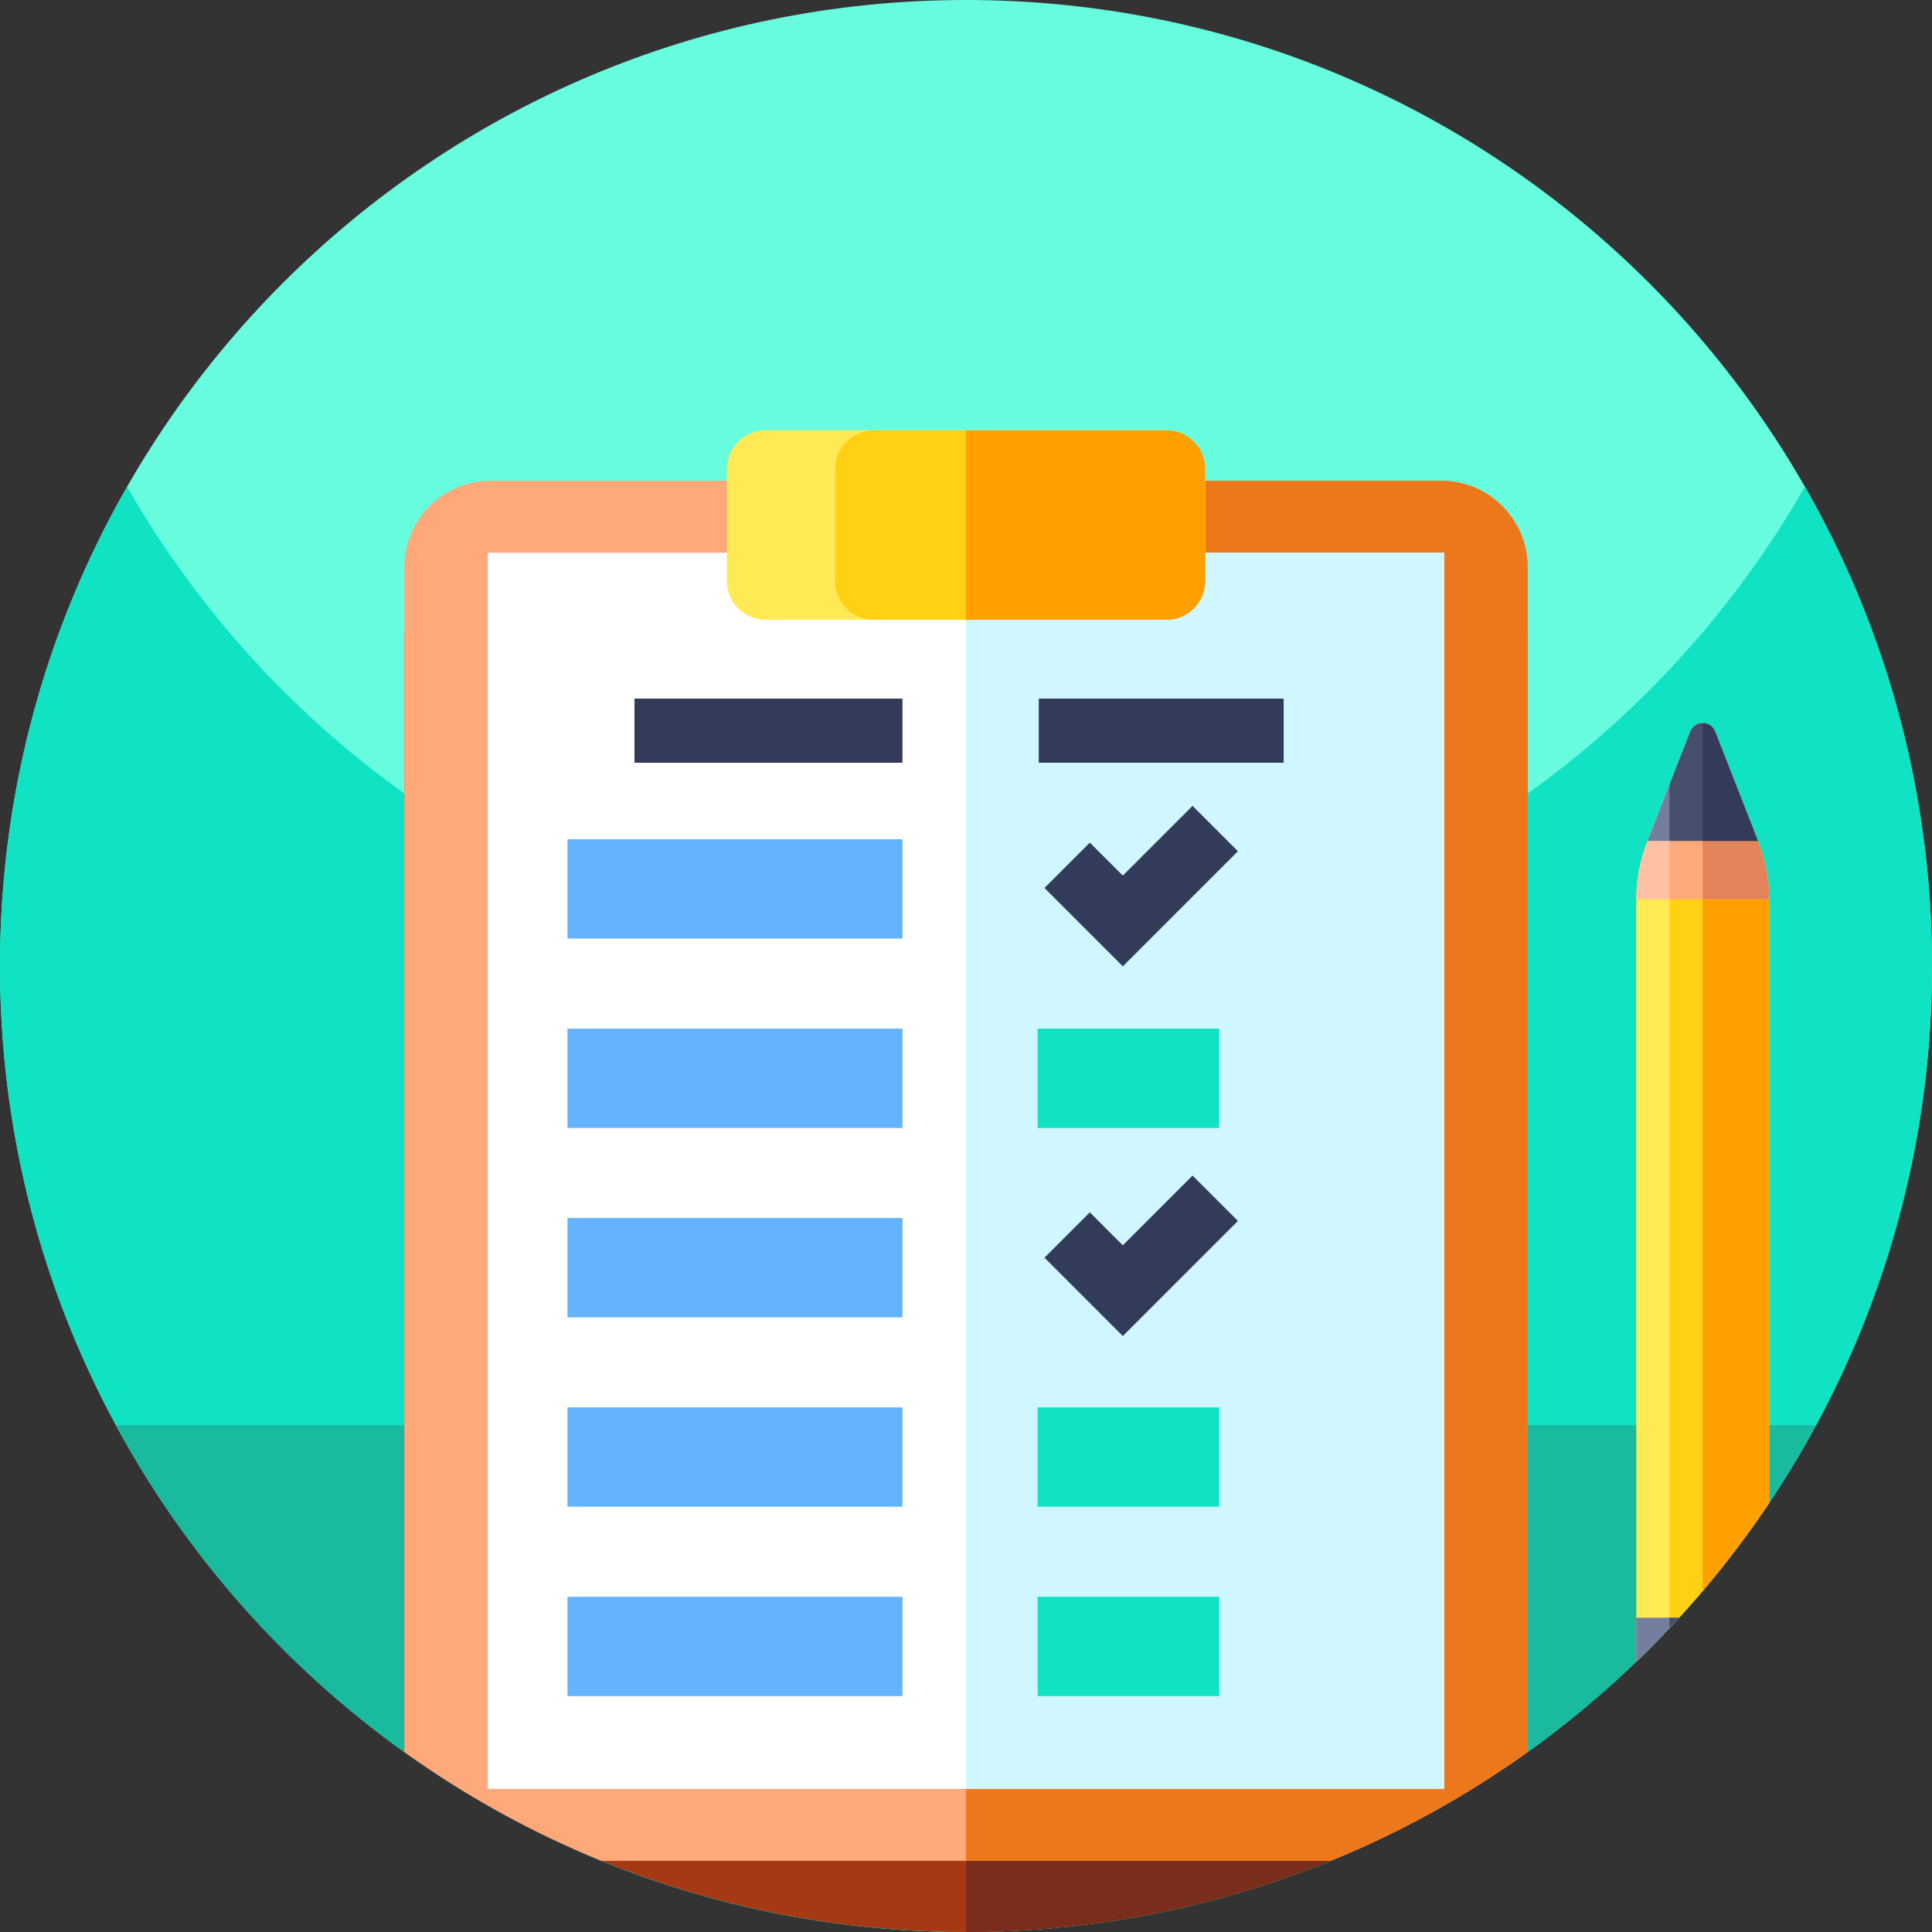 <svg xmlns="http://www.w3.org/2000/svg" height="512pt" version="1.1" viewBox="0 0 512 512" width="512pt">
<rect x="0" y="0" width="512" height="512" fill="#333333" stroke="none"/>
<g id="surface1">
<path d="M 512 256 C 512 397.387 397.387 512 256 512 C 114.613 512 0 397.387 0 256 C 0 114.613 114.613 0 256 0 C 397.387 0 512 114.613 512 256 Z M 512 256 " style=" stroke:none;fill-rule:nonzero;fill:rgb(40.784%,98.824%,87.451%);fill-opacity:1;" />
<path d="M 512 256 C 512 282.051 508.109 307.191 500.871 330.871 C 468.859 435.719 371.328 512 256 512 C 151.441 512 61.512 449.301 21.77 359.449 C 7.77 327.82 0 292.82 0 256 C 0 209.781 12.25 166.43 33.68 129 C 77.801 206.07 160.84 258 256 258 C 351.16 258 434.211 206.07 478.32 129 C 499.75 166.43 512 209.781 512 256 Z M 512 256 " style=" stroke:none;fill-rule:nonzero;fill:rgb(6.275%,88.627%,76.863%);fill-opacity:1;" />
<path d="M 481.262 377.699 C 474.102 390.922 465.828 403.441 456.539 415.129 C 441.691 433.82 424.281 450.379 404.852 464.289 C 362.91 494.32 311.52 512 256 512 C 200.48 512 149.09 494.32 107.148 464.289 C 87.719 450.379 70.309 433.82 55.461 415.129 C 46.172 403.441 37.898 390.922 30.738 377.699 Z M 481.262 377.699 " style=" stroke:none;fill-rule:nonzero;fill:rgb(10.196%,72.941%,62.353%);fill-opacity:1;" />
<path d="M 404.852 169.328 L 404.852 464.289 C 362.91 494.32 311.52 512 256 512 C 200.48 512 149.09 494.32 107.148 464.289 L 107.148 169.328 C 107.148 156.25 117.41 145.641 130.07 145.641 L 381.93 145.641 C 394.59 145.641 404.852 156.25 404.852 169.328 Z M 404.852 169.328 " style=" stroke:none;fill-rule:nonzero;fill:rgb(65.098%,22.353%,7.843%);fill-opacity:1;" />
<path d="M 404.852 169.328 L 404.852 464.289 C 362.91 494.32 311.52 512 256 512 L 256 145.641 L 381.93 145.641 C 394.59 145.641 404.852 156.25 404.852 169.328 Z M 404.852 169.328 " style=" stroke:none;fill-rule:nonzero;fill:rgb(47.843%,17.647%,10.196%);fill-opacity:1;" />
<path d="M 404.852 150.32 L 404.852 464.289 C 388.73 475.84 371.211 485.559 352.59 493.148 L 159.41 493.148 C 140.789 485.559 123.27 475.84 107.148 464.289 L 107.148 150.32 C 107.148 137.66 117.41 127.398 130.07 127.398 L 381.93 127.398 C 394.59 127.398 404.852 137.66 404.852 150.32 Z M 404.852 150.32 " style=" stroke:none;fill-rule:nonzero;fill:rgb(100%,65.882%,47.843%);fill-opacity:1;" />
<path d="M 404.852 150.32 L 404.852 464.289 C 388.73 475.84 371.211 485.559 352.59 493.148 L 256 493.148 L 256 127.398 L 381.93 127.398 C 394.59 127.398 404.852 137.66 404.852 150.32 Z M 404.852 150.32 " style=" stroke:none;fill-rule:nonzero;fill:rgb(92.941%,46.667%,10.588%);fill-opacity:1;" />
<path d="M 129.266 146.48 L 382.734 146.48 L 382.734 474.062 L 129.266 474.062 Z M 129.266 146.48 " style=" stroke:none;fill-rule:nonzero;fill:rgb(100%,100%,100%);fill-opacity:1;" />
<path d="M 256 146.48 L 382.734 146.48 L 382.734 474.062 L 256 474.062 Z M 256 146.48 " style=" stroke:none;fill-rule:nonzero;fill:rgb(81.569%,96.471%,100%);fill-opacity:1;" />
<path d="M 297.559 256.086 L 276.797 235.324 L 288.816 223.305 L 297.559 232.043 L 316.039 213.562 L 328.062 225.582 Z M 297.559 256.086 " style=" stroke:none;fill-rule:nonzero;fill:rgb(19.608%,23.137%,35.294%);fill-opacity:1;" />
<path d="M 297.559 354.062 L 276.797 333.301 L 288.816 321.281 L 297.559 330.02 L 316.039 311.539 L 328.062 323.559 Z M 297.559 354.062 " style=" stroke:none;fill-rule:nonzero;fill:rgb(19.608%,23.137%,35.294%);fill-opacity:1;" />
<path d="M 319.371 124.289 L 319.371 154.012 C 319.371 159.672 314.781 164.25 309.133 164.25 L 202.871 164.25 C 197.211 164.25 192.633 159.672 192.633 154.012 L 192.633 124.289 C 192.633 118.629 197.211 114.039 202.871 114.039 L 309.133 114.039 C 314.781 114.039 319.371 118.629 319.371 124.289 Z M 319.371 124.289 " style=" stroke:none;fill-rule:nonzero;fill:rgb(100%,91.373%,33.333%);fill-opacity:1;" />
<path d="M 319.371 124.289 L 319.371 154.012 C 319.371 159.672 314.781 164.25 309.133 164.25 L 231.551 164.25 C 225.902 164.25 221.312 159.672 221.312 154.012 L 221.312 124.289 C 221.312 118.629 225.902 114.039 231.551 114.039 L 309.133 114.039 C 314.781 114.039 319.371 118.629 319.371 124.289 Z M 319.371 124.289 " style=" stroke:none;fill-rule:nonzero;fill:rgb(100%,81.961%,7.059%);fill-opacity:1;" />
<path d="M 168.145 185.137 L 239.164 185.137 L 239.164 202.137 L 168.145 202.137 Z M 168.145 185.137 " style=" stroke:none;fill-rule:nonzero;fill:rgb(19.608%,23.137%,35.294%);fill-opacity:1;" />
<path d="M 275.285 185.137 L 340.184 185.137 L 340.184 202.137 L 275.285 202.137 Z M 275.285 185.137 " style=" stroke:none;fill-rule:nonzero;fill:rgb(19.608%,23.137%,35.294%);fill-opacity:1;" />
<path d="M 150.387 222.414 L 239.164 222.414 L 239.164 248.738 L 150.387 248.738 Z M 150.387 222.414 " style=" stroke:none;fill-rule:nonzero;fill:rgb(39.608%,69.804%,100%);fill-opacity:1;" />
<path d="M 150.387 272.598 L 239.164 272.598 L 239.164 298.926 L 150.387 298.926 Z M 150.387 272.598 " style=" stroke:none;fill-rule:nonzero;fill:rgb(39.608%,69.804%,100%);fill-opacity:1;" />
<path d="M 150.387 322.785 L 239.164 322.785 L 239.164 349.113 L 150.387 349.113 Z M 150.387 322.785 " style=" stroke:none;fill-rule:nonzero;fill:rgb(39.608%,69.804%,100%);fill-opacity:1;" />
<path d="M 150.387 372.969 L 239.164 372.969 L 239.164 399.297 L 150.387 399.297 Z M 150.387 372.969 " style=" stroke:none;fill-rule:nonzero;fill:rgb(39.608%,69.804%,100%);fill-opacity:1;" />
<path d="M 150.387 423.156 L 239.164 423.156 L 239.164 449.484 L 150.387 449.484 Z M 150.387 423.156 " style=" stroke:none;fill-rule:nonzero;fill:rgb(39.608%,69.804%,100%);fill-opacity:1;" />
<path d="M 274.98 272.598 L 323.094 272.598 L 323.094 298.926 L 274.98 298.926 Z M 274.98 272.598 " style=" stroke:none;fill-rule:nonzero;fill:rgb(6.275%,88.627%,76.863%);fill-opacity:1;" />
<path d="M 274.98 372.969 L 323.094 372.969 L 323.094 399.297 L 274.98 399.297 Z M 274.98 372.969 " style=" stroke:none;fill-rule:nonzero;fill:rgb(6.275%,88.627%,76.863%);fill-opacity:1;" />
<path d="M 274.98 423.156 L 323.094 423.156 L 323.094 449.484 L 274.98 449.484 Z M 274.98 423.156 " style=" stroke:none;fill-rule:nonzero;fill:rgb(6.275%,88.627%,76.863%);fill-opacity:1;" />
<path d="M 319.367 124.293 L 319.367 154.012 C 319.367 159.668 314.785 164.25 309.129 164.25 L 256 164.25 L 256 114.043 L 309.129 114.043 C 314.785 114.043 319.367 118.637 319.367 124.293 Z M 319.367 124.293 " style=" stroke:none;fill-rule:nonzero;fill:rgb(100%,62.353%,0%);fill-opacity:1;" />
<path d="M 468.84 238.262 L 468.84 398.289 C 463.41 406.398 457.531 414.18 451.23 421.602 C 449.18 424.012 447.102 426.379 444.969 428.711 C 444.121 429.629 443.281 430.539 442.422 431.449 C 439.559 434.488 436.621 437.461 433.621 440.359 L 433.621 238.262 C 433.621 233.109 434.59 228.012 436.461 223.219 L 436.609 222.84 L 442.422 207.98 L 447.949 193.871 C 448.539 192.379 449.879 191.641 451.23 191.641 C 452.578 191.641 453.93 192.379 454.512 193.871 L 465.852 222.84 L 466 223.219 C 467.879 228.012 468.84 233.109 468.84 238.262 Z M 468.84 238.262 " style=" stroke:none;fill-rule:nonzero;fill:rgb(100%,91.373%,33.333%);fill-opacity:1;" />
<path d="M 468.84 238.262 L 468.84 398.289 C 463.41 406.398 457.531 414.18 451.23 421.602 C 449.18 424.012 447.102 426.379 444.969 428.711 C 444.121 429.629 443.281 430.539 442.422 431.449 L 442.422 207.98 L 447.949 193.871 C 448.539 192.379 449.879 191.641 451.23 191.641 C 452.578 191.641 453.93 192.379 454.512 193.871 L 465.852 222.84 L 466 223.219 C 467.879 228.012 468.84 233.109 468.84 238.262 Z M 468.84 238.262 " style=" stroke:none;fill-rule:nonzero;fill:rgb(100%,81.961%,7.059%);fill-opacity:1;" />
<path d="M 468.84 238.262 L 468.84 398.289 C 463.41 406.398 457.531 414.18 451.23 421.602 L 451.23 191.641 C 452.578 191.641 453.93 192.379 454.512 193.871 L 465.852 222.84 L 466 223.219 C 467.879 228.012 468.84 233.109 468.84 238.262 Z M 468.84 238.262 " style=" stroke:none;fill-rule:nonzero;fill:rgb(100%,62.353%,0%);fill-opacity:1;" />
<path d="M 468.84 238.258 C 468.84 233.113 467.879 228.008 466.004 223.215 L 465.855 222.844 L 454.516 193.871 C 453.93 192.383 452.582 191.637 451.23 191.637 C 449.879 191.637 448.535 192.383 447.949 193.871 L 442.426 207.984 L 436.605 222.844 L 436.461 223.215 C 434.586 228.008 433.621 233.113 433.621 238.258 Z M 468.84 238.258 " style=" stroke:none;fill-rule:nonzero;fill:rgb(100%,75.294%,64.314%);fill-opacity:1;" />
<path d="M 468.84 238.258 C 468.84 233.113 467.879 228.008 466.004 223.215 L 454.516 193.875 C 453.93 192.383 452.582 191.637 451.23 191.637 C 449.879 191.637 448.535 192.383 447.949 193.875 L 442.426 207.984 L 442.426 238.258 Z M 468.84 238.258 " style=" stroke:none;fill-rule:nonzero;fill:rgb(100%,65.882%,47.843%);fill-opacity:1;" />
<path d="M 468.84 238.258 C 468.84 233.113 467.879 228.008 466.004 223.215 L 454.516 193.875 C 453.93 192.383 452.582 191.637 451.23 191.637 L 451.23 238.258 Z M 468.84 238.258 " style=" stroke:none;fill-rule:nonzero;fill:rgb(89.02%,51.373%,35.294%);fill-opacity:1;" />
<path d="M 444.969 428.711 C 444.121 429.629 443.281 430.539 442.422 431.449 C 439.559 434.488 436.621 437.461 433.621 440.359 L 433.621 428.711 Z M 444.969 428.711 " style=" stroke:none;fill-rule:nonzero;fill:rgb(45.49%,49.412%,61.961%);fill-opacity:1;" />
<path d="M 444.969 428.711 C 444.121 429.629 443.281 430.539 442.422 431.449 L 442.422 428.711 Z M 444.969 428.711 " style=" stroke:none;fill-rule:nonzero;fill:rgb(27.843%,30.98%,43.529%);fill-opacity:1;" />
<path d="M 465.855 222.844 L 454.516 193.871 C 453.93 192.383 452.582 191.637 451.23 191.637 C 449.883 191.637 448.535 192.383 447.949 193.871 L 442.426 207.984 L 436.609 222.844 Z M 465.855 222.844 " style=" stroke:none;fill-rule:nonzero;fill:rgb(45.49%,49.412%,61.961%);fill-opacity:1;" />
<path d="M 465.855 222.844 L 454.516 193.871 C 453.93 192.383 452.582 191.637 451.23 191.637 C 449.883 191.637 448.535 192.383 447.949 193.871 L 442.426 207.984 L 442.426 222.844 Z M 465.855 222.844 " style=" stroke:none;fill-rule:nonzero;fill:rgb(27.843%,30.98%,43.529%);fill-opacity:1;" />
<path d="M 465.855 222.844 L 454.516 193.871 C 453.93 192.383 452.582 191.637 451.23 191.637 L 451.23 222.844 Z M 465.855 222.844 " style=" stroke:none;fill-rule:nonzero;fill:rgb(19.608%,23.137%,35.294%);fill-opacity:1;" />
</g>
</svg>